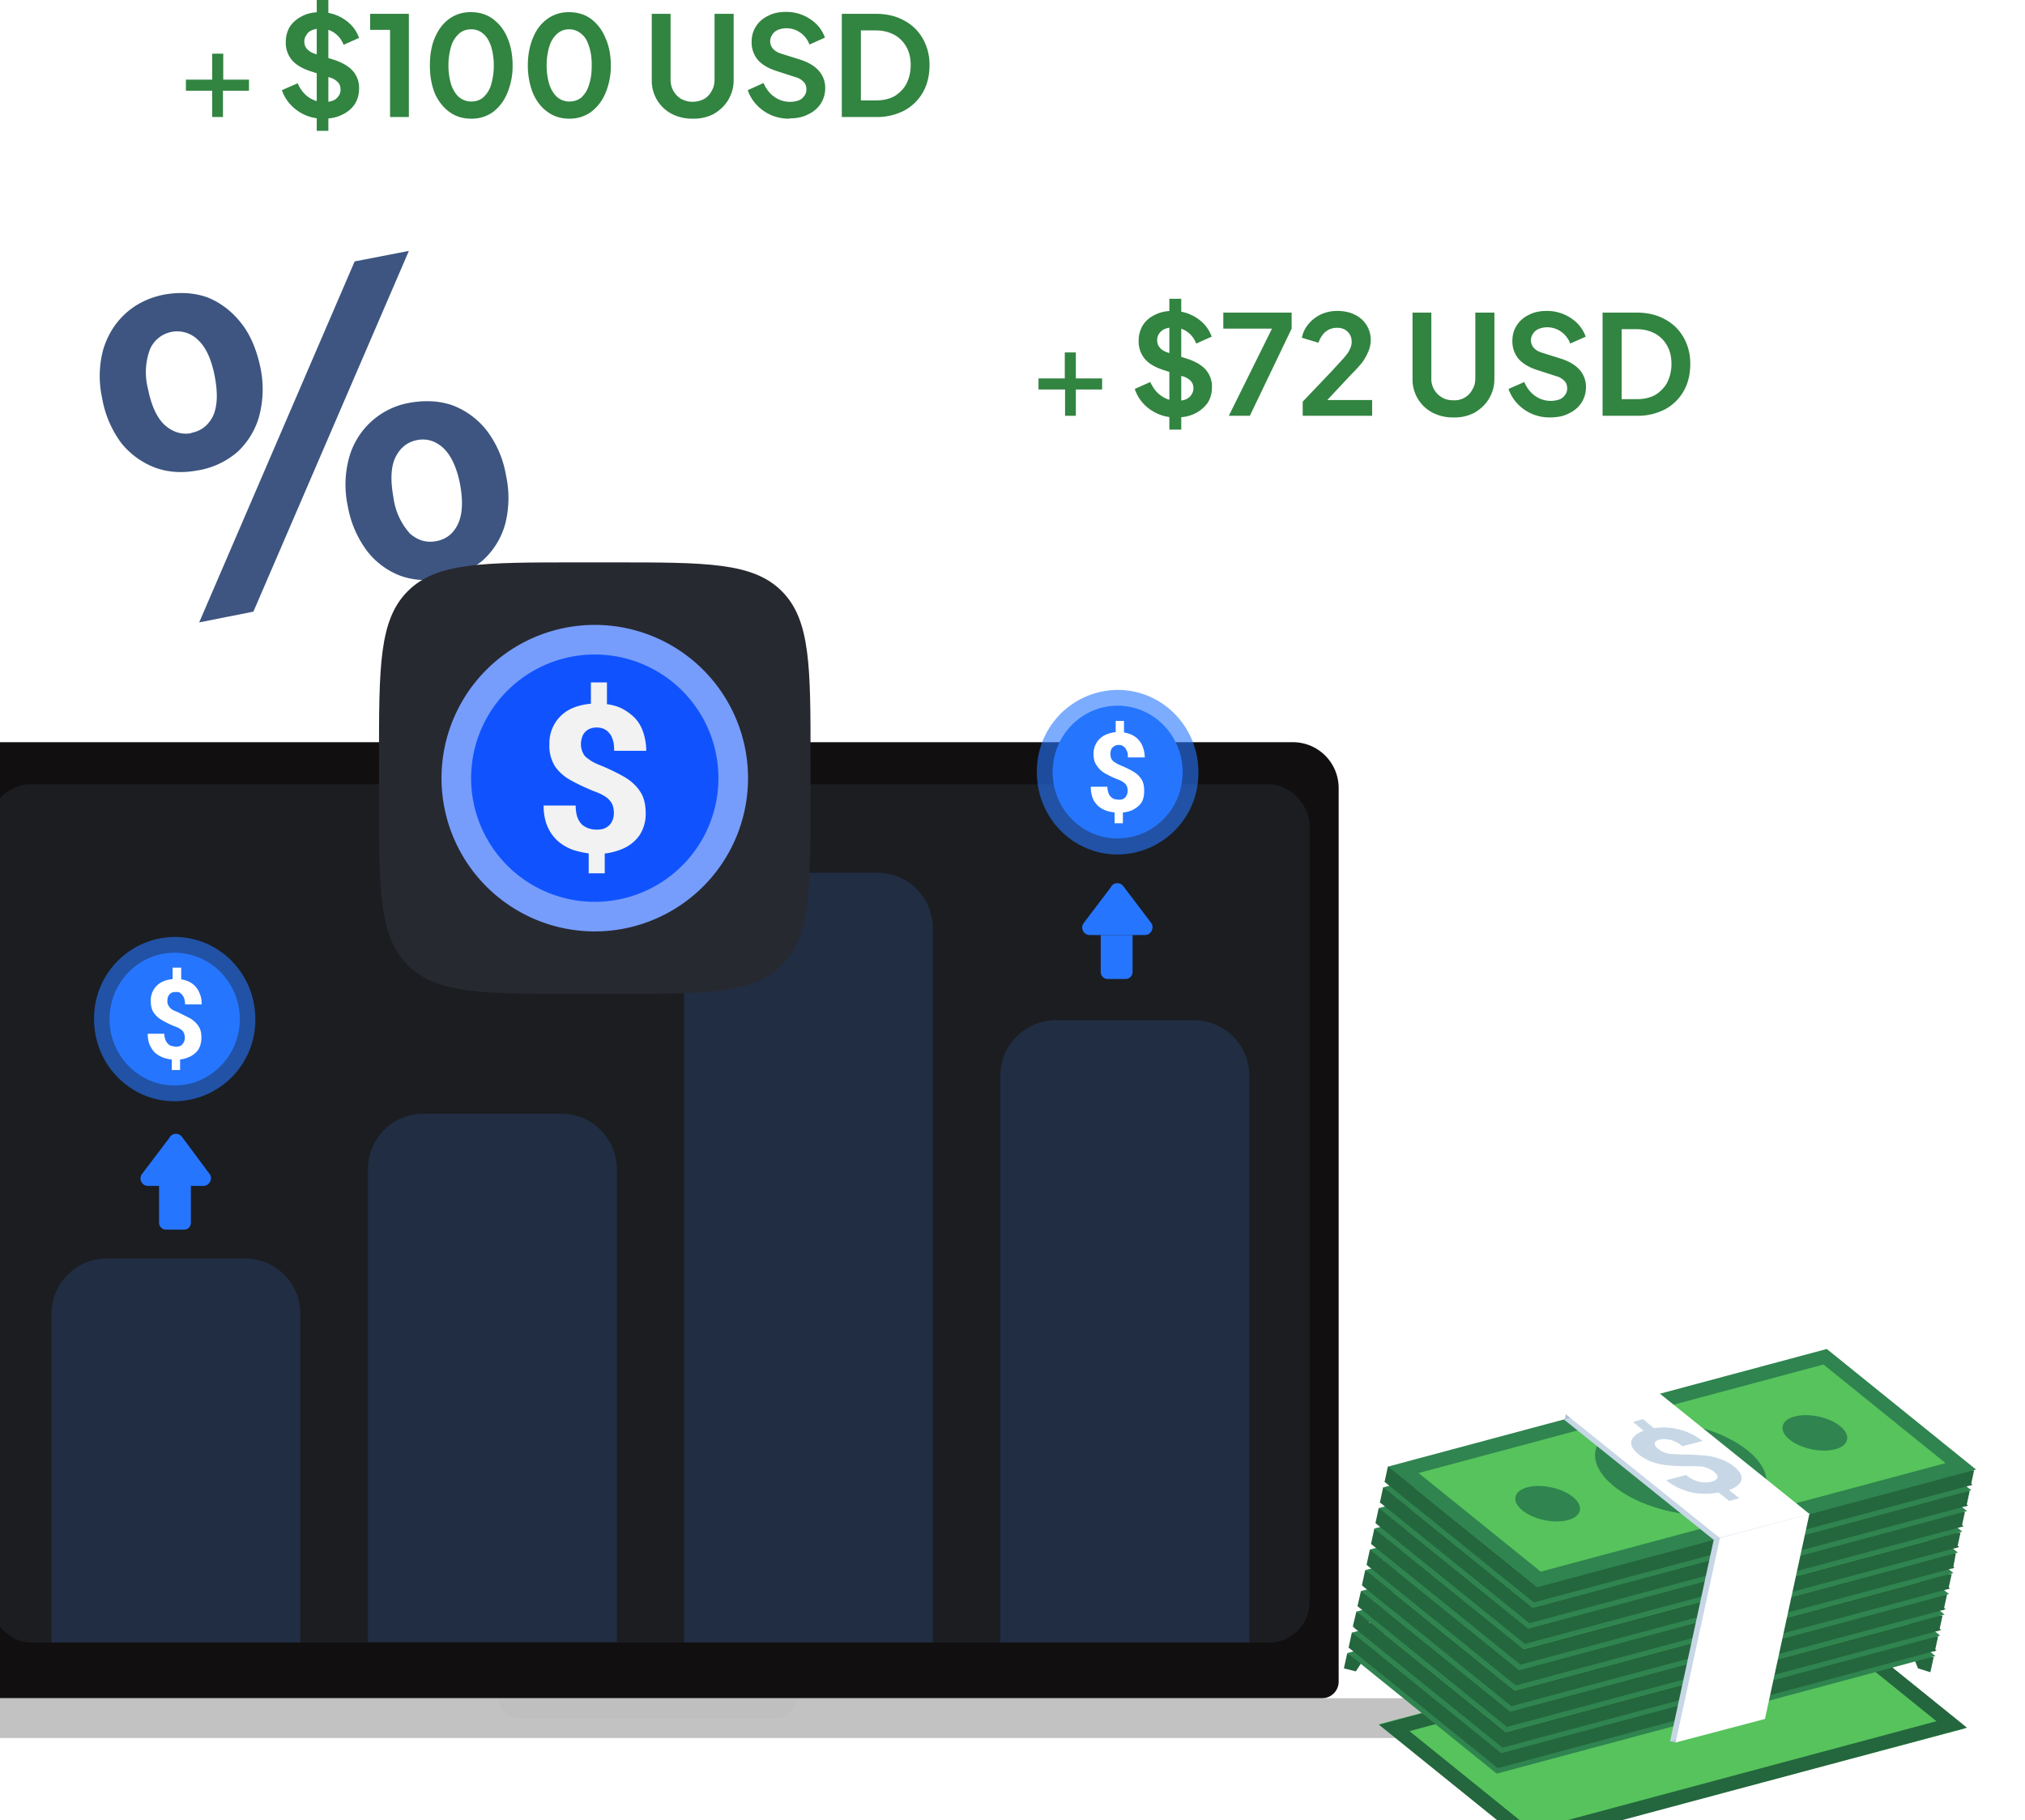 <svg xmlns="http://www.w3.org/2000/svg" fill="none" viewBox="0 0 732 658"><path fill="#120f10" d="M467.3 268.3c9.2 0 16.6 7.4 16.6 16.6v323a6 6 0 0 1-6 6H-10.3a6 6 0 0 1-6-6v-323c0-9.2 7.4-16.6 16.5-16.6z"/><rect width="476.9" height="310.3" x="-3.5" y="283.5" fill="#1b1d21" rx="14.7"/><path d="M361.6 388.8c0-11 9-20 20-20h50c11 0 20 9 20 20v204.9h-90zm-343 86.1c0-11 9-20 20-20h50c11 0 20 9 20 20v118.8h-90V475Zm228.6-139.4c0-11 9-20 20-20h50c11.1 0 20 9 20 20v258.2h-90zM133 422.6c0-11 8.9-20 20-20h50c11 0 20 9 20 20v171h-90z" fill="#263859" opacity=".6"/><path fill="#2675fe" d="M61.4 411a2.7 2.7 0 0 1 4.4 0l9.9 13.3c1.4 1.8 0 4.4-2.2 4.4H53.6a2.7 2.7 0 0 1-2.2-4.4l10-13.2Z"/><path fill="#2675fe" d="M57.5 428.6H69V442c0 1.4-1 2.5-2.5 2.5h-6.4a2.5 2.5 0 0 1-2.6-2.5zm344.2-108.2a2.7 2.7 0 0 1 4.4 0l10 13.2c1.3 1.8 0 4.4-2.2 4.4h-20a2.7 2.7 0 0 1-2.1-4.4l10-13.2Z"/><path fill="#2675fe" d="M397.9 338h11.5v13.4c0 1.3-1.1 2.5-2.5 2.5h-6.5a2.5 2.5 0 0 1-2.5-2.5z"/><path fill="#2675fe" d="M63.1 398.1a29.4 29.4 0 0 0 29.2-29.7c0-16.4-13-29.7-29.2-29.7A29.4 29.4 0 0 0 34 368.4c0 16.4 13 29.7 29.1 29.7" opacity=".6"/><path fill="#2675fe" d="M63.1 392.4c13 0 23.6-10.8 23.6-24s-10.6-24-23.6-24-23.5 10.8-23.5 24 10.5 24 23.5 24"/><path fill="#fff" d="M65.5 349.8v5.7h-3.1v-5.7h3Zm-.4 31.8v5.2h-3v-5.2zm1.7-6.4a4 4 0 0 0-.4-1.9c-.2-.5-.6-.9-1.2-1.3-.5-.3-1.2-.7-2.1-1-1.7-.7-3.2-1.4-4.5-2.2a8.7 8.7 0 0 1-3-2.7c-.8-1.1-1.1-2.6-1.1-4.3a7.4 7.4 0 0 1 4.4-7c1.3-.6 3-.9 4.8-.9 1.3 0 2.6.2 3.7.6a7.7 7.7 0 0 1 4.8 4.7c.5 1.1.7 2.4.7 3.9h-6c0-.8-.1-1.5-.3-2-.1-.6-.4-1-.7-1.4s-.6-.7-1-.9a3 3 0 0 0-1.3-.2c-.7 0-1.3.1-1.8.4-.4.3-.8.7-1 1.2s-.3 1-.3 1.6c0 .7.1 1.2.4 1.7.2.4.6.9 1.1 1.3.6.4 1.3.7 2.3 1.1l4.4 2.2c1.3.8 2.3 1.7 3 2.8.8 1.1 1.1 2.5 1.1 4.2s-.4 3.2-1.1 4.3c-.8 1.2-2 2.1-3.3 2.7-1.4.6-3 1-4.9 1-1.2 0-2.4-.2-3.6-.5a9.7 9.7 0 0 1-3.3-1.6c-1-.7-1.7-1.7-2.3-2.9s-.9-2.7-.9-4.4h6c0 .9.2 1.6.4 2.2s.6 1.1 1 1.5c.3.3.7.6 1.2.7l1.5.3c.8 0 1.4-.2 1.9-.4.4-.3.8-.7 1-1.2.3-.5.4-1 .4-1.6"/><path fill="#2675fe" d="M404 308.9a29.4 29.4 0 0 0 29.2-29.8c0-16.4-13-29.7-29.2-29.7a29.4 29.4 0 0 0-29.2 29.7c0 16.5 13 29.8 29.2 29.8" opacity=".6"/><path fill="#2675fe" d="M404 303.1c13 0 23.5-10.7 23.5-24 0-13.2-10.5-24-23.5-24s-23.5 10.8-23.5 24c0 13.3 10.5 24 23.5 24"/><path fill="#fff" d="M406.3 260.6v5.7h-3v-5.7zm-.4 31.8v5.2h-3v-5.2zm1.7-6.5a4 4 0 0 0-.3-1.8c-.3-.5-.7-1-1.2-1.3-.5-.4-1.3-.8-2.2-1.1a37 37 0 0 1-4.4-2.1 8.7 8.7 0 0 1-3-2.8c-.8-1-1.2-2.5-1.2-4.2a7.4 7.4 0 0 1 4.4-7c1.4-.6 3-1 4.8-1 1.4 0 2.6.3 3.8.7a7.7 7.7 0 0 1 4.8 4.7c.4 1 .7 2.4.7 3.8h-6.1c0-.7 0-1.4-.2-2l-.7-1.4-1-.8a3 3 0 0 0-1.4-.3c-.7 0-1.3.2-1.7.5-.5.3-.8.6-1 1.1s-.3 1-.3 1.7c0 .6.1 1.2.3 1.6.3.5.6 1 1.2 1.3.5.4 1.3.8 2.2 1.2 1.7.7 3.2 1.4 4.5 2.2 1.3.7 2.3 1.7 3 2.8.7 1 1 2.5 1 4.2s-.3 3.1-1 4.3c-.9 1.2-2 2-3.4 2.7q-2.1.9-4.8.9c-1.2 0-2.4-.2-3.7-.5a9.7 9.7 0 0 1-3.2-1.5c-1-.8-1.8-1.7-2.4-3-.5-1.2-.8-2.6-.8-4.4h6c0 1 .2 1.7.4 2.3s.5 1 .9 1.4.8.6 1.3.8l1.5.2c.7 0 1.3-.1 1.8-.4s.8-.7 1-1.1c.3-.5.4-1 .4-1.7"/><g clip-path="url(#a)"><path fill="#999" fill-opacity=".6" d="M-66.8 614.3c0-.2.2-.4.5-.4h599c.2 0 .4.2.4.4v6.8c0 4-3.2 7.2-7.2 7.2H-59.5c-4 0-7.3-3.2-7.3-7.2z"/><path fill="#bfbfbf" d="M180.3 614h107.3c0 3.9-3.2 7.1-7.2 7.1h-92.9c-4 0-7.2-3.2-7.2-7.2Z"/></g><path fill="#3d5580" d="m72 225 56.2-130.5 19.6-3.8-56.2 130.4zm-.3-55c-5.6 1.1-10.7.8-15.5-.9a28.8 28.8 0 0 1-12.4-9 38.1 38.1 0 0 1-6.9-16.3 37 37 0 0 1 .4-17.4c1.6-5.3 4.3-9.6 8-13 3.8-3.5 8.5-5.8 14-6.9 5.7-1 10.9-.7 15.7 1 4.7 1.9 8.8 5 12.1 9.2 3.3 4.1 5.6 9.5 7 16a38.1 38.1 0 0 1-.4 17.7 27.7 27.7 0 0 1-7.9 13 29.1 29.1 0 0 1-14 6.6Zm-2.6-13.5c3.6-.7 6.2-2.7 7.9-6.1 1.6-3.5 1.8-8.3.6-14.5-1.2-6.1-3.2-10.4-6-13a10.7 10.7 0 0 0-17.4 3.4 23.9 23.9 0 0 0-.7 14.3c1.2 6 3.2 10.4 6 13q4.35 3.9 9.6 3Zm91.3 52.6c-5.5 1-10.6.8-15.5-.9a27.7 27.7 0 0 1-12.2-9 38.2 38.2 0 0 1-7-16.3 37.1 37.1 0 0 1 .5-17.5 27.6 27.6 0 0 1 21.9-19.8c5.7-1 11-.7 15.7 1 4.8 1.9 8.9 4.9 12.2 9.1a37 37 0 0 1 6.9 16.1 38.1 38.1 0 0 1-.3 17.7 27.7 27.7 0 0 1-8 13 29.5 29.5 0 0 1-14.2 6.6m-2.6-13.5q5.4-1.05 7.8-6.3c1.6-3.5 1.8-8.2.7-14.3-1.2-6-3.2-10.3-6-13-2.8-2.6-6-3.6-9.6-2.9q-5.25 1.05-7.8 6.3c-1.6 3.4-1.8 8.2-.7 14.3a24.2 24.2 0 0 0 6 13.2c2.9 2.5 6 3.4 9.6 2.7"/><path fill="#328441" d="M76.7 42.3v-9.5h-9.5v-4h9.5v-9.4h4v9.4H90v4h-9.4v9.5h-4Zm40.2.6a15.8 15.8 0 0 1-11.8-5 14.6 14.6 0 0 1-3.2-5.3l5.7-2.5c.9 2.1 2.2 3.8 3.9 5a9.7 9.7 0 0 0 8.8 1.3c1-.4 1.6-1 2-1.6.6-.7.8-1.5.8-2.4 0-1.1-.3-2-1-2.7a6.1 6.1 0 0 0-2.9-1.7l-7.1-2.3c-3-1-5.1-2.3-6.6-4a9.8 9.8 0 0 1-2.2-6.4c0-2.2.5-4 1.5-5.7 1.1-1.6 2.6-2.9 4.5-3.8 1.9-1 4-1.4 6.5-1.4a15.5 15.5 0 0 1 11 4.5 13 13 0 0 1 3 4.8l-5.6 2.5a9 9 0 0 0-3.3-4.3 8.6 8.6 0 0 0-8.1-1c-1 .4-1.6 1-2 1.7a4 4 0 0 0-.8 2.4c0 1 .3 2 1 2.7q1.05 1.2 3 1.8l7 2.2c2.9 1 5.1 2.3 6.6 4a9.2 9.2 0 0 1 2.2 6.3c0 2.1-.5 4-1.6 5.7-1.1 1.6-2.6 2.9-4.6 3.8-2 1-4.2 1.4-6.7 1.4m-2.4 4.4V0h4.2v47.3zm26.5-5V10.8h-7.2V5h14v37.3zm29.3.6q-4.5 0-7.8-2.4c-2.2-1.6-4-3.8-5.3-6.7-1.2-3-1.8-6.3-1.8-10.2 0-3.8.6-7.2 1.8-10 1.3-3 3-5.2 5.2-6.8a13 13 0 0 1 7.9-2.4q4.5 0 7.8 2.4a16 16 0 0 1 5.3 6.8c1.2 2.8 1.9 6.2 1.9 10a25 25 0 0 1-2 10.2 16 16 0 0 1-5.1 6.7 13.1 13.1 0 0 1-7.9 2.4m0-6.2c1.8 0 3.2-.5 4.4-1.5a10 10 0 0 0 2.8-4.5c.6-2 1-4.4 1-7 0-2.8-.4-5-1-7-.7-2-1.6-3.5-2.8-4.5a6.5 6.5 0 0 0-4.4-1.6c-1.7 0-3.2.5-4.4 1.6a10 10 0 0 0-2.8 4.5c-.6 2-1 4.2-1 7 0 2.6.4 5 1 6.9.7 2 1.6 3.4 2.8 4.5 1.3 1 2.7 1.6 4.5 1.6Zm35.5 6.2q-4.5 0-7.8-2.4c-2.3-1.6-4-3.8-5.3-6.7-1.2-3-1.9-6.3-1.9-10.2 0-3.8.7-7.2 1.9-10 1.2-3 3-5.2 5.2-6.8a13 13 0 0 1 7.8-2.4c3 0 5.7.8 7.9 2.4a16 16 0 0 1 5.2 6.8c1.3 2.8 2 6.2 2 10a25 25 0 0 1-2 10.2 16 16 0 0 1-5.2 6.7 13.1 13.1 0 0 1-7.8 2.4m0-6.2c1.7 0 3.2-.5 4.4-1.5a10 10 0 0 0 2.7-4.5c.7-2 1-4.4 1-7 0-2.8-.3-5-1-7-.6-2-1.5-3.5-2.8-4.5a6.5 6.5 0 0 0-4.4-1.6c-1.7 0-3 .5-4.3 1.6a10 10 0 0 0-2.8 4.5c-.6 2-1 4.2-1 7 0 2.6.4 5 1 6.9.7 2 1.6 3.4 2.8 4.5 1.2 1 2.7 1.6 4.4 1.6m44.6 6.2a16 16 0 0 1-7.7-1.8 13.5 13.5 0 0 1-7.1-12.1V5h6.8v23.6c0 1.6.3 3 1 4.2a7.7 7.7 0 0 0 2.9 3c1.2.6 2.5 1 4 1 1.6 0 3-.4 4.2-1a7.3 7.3 0 0 0 2.8-3c.7-1.2 1-2.6 1-4.2V5h6.9v24c0 2.7-.7 5-2 7.2-1.2 2-3 3.7-5.2 5a15.6 15.6 0 0 1-7.6 1.7m34.9 0a15.8 15.8 0 0 1-11.8-5 14.6 14.6 0 0 1-3.2-5.3L276 30c.9 2.1 2.2 3.8 3.9 5a9.7 9.7 0 0 0 8.8 1.3c1-.4 1.6-1 2-1.6.6-.7.8-1.5.8-2.4 0-1.1-.3-2-1-2.7a6.1 6.1 0 0 0-2.9-1.7l-7.1-2.3c-3-1-5.1-2.3-6.6-4a9.8 9.8 0 0 1-2.2-6.4c0-2.2.5-4 1.6-5.7 1-1.6 2.5-2.9 4.4-3.8 1.9-1 4-1.4 6.5-1.4a15.5 15.5 0 0 1 11 4.5 13 13 0 0 1 3 4.8l-5.6 2.5a9 9 0 0 0-3.3-4.3 8.6 8.6 0 0 0-8.1-1c-.9.4-1.6 1-2 1.7a4 4 0 0 0-.8 2.4c0 1 .4 2 1 2.7q1.05 1.2 3 1.8l7 2.2c3 1 5.1 2.3 6.6 4a9.2 9.2 0 0 1 2.3 6.3c0 2.1-.6 4-1.7 5.7-1.1 1.6-2.6 2.9-4.6 3.8-1.9 1-4.2 1.4-6.7 1.4Zm19-.6V5h12.3q5.85 0 10.2 2.4c3 1.6 5.2 3.8 6.8 6.6a19 19 0 0 1 2.4 9.6c0 3.7-.8 7-2.4 9.8a17 17 0 0 1-6.8 6.6 21.3 21.3 0 0 1-10.2 2.3h-12.2Zm6.9-6h5.5q3.75 0 6.6-1.5c1.8-1.1 3.3-2.6 4.3-4.4 1-2 1.6-4.2 1.6-6.8s-.5-4.8-1.6-6.7a11 11 0 0 0-4.3-4.3c-1.9-1-4-1.6-6.6-1.6h-5.5z"/><path fill="#272930" d="M137 274.4c0-33.5 0-50.3 10.4-60.7s27.2-10.4 60.7-10.4h13.8c33.5 0 50.3 0 60.7 10.4S293 241 293 274.4v13.9c0 33.5 0 50.2-10.4 60.6s-27.2 10.4-60.7 10.4h-13.8c-33.5 0-50.3 0-60.7-10.4S137 321.8 137 288.3v-14Z"/><path fill="#769dfc" d="M215 336.7a55.4 55.4 0 1 0 0-110.8 55.4 55.4 0 0 0 0 110.8"/><path fill="#1053fe" d="M215 326a44.7 44.7 0 1 0 0-89.4 44.7 44.7 0 0 0 0 89.4"/><path fill="#f2f2f2" d="M219.4 246.7v10.6h-5.8v-10.6zm-.8 59.3v9.7h-5.8V306zm3.3-12c0-1.4-.2-2.5-.7-3.5-.5-.9-1.2-1.7-2.2-2.4s-2.4-1.4-4.1-2c-3.2-1.3-6-2.6-8.5-4a16.4 16.4 0 0 1-5.8-5.1 14 14 0 0 1-2-8 13.7 13.7 0 0 1 8.3-13c2.6-1.1 5.6-1.7 9-1.7 2.7 0 5 .4 7.2 1.1 2.2.8 4 2 5.6 3.4s2.8 3.2 3.6 5.3c.8 2.2 1.3 4.6 1.3 7.3H222c0-1.5-.1-2.7-.4-3.7s-.7-2-1.3-2.6a5.3 5.3 0 0 0-2-1.6 6 6 0 0 0-2.5-.5 6 6 0 0 0-3.3.8c-.9.6-1.5 1.3-1.9 2.2q-.6 1.5-.6 3a7 7 0 0 0 .7 3.1c.4 1 1.1 1.7 2.2 2.4 1 .8 2.4 1.5 4.2 2.2 3.2 1.3 6 2.7 8.5 4.1 2.4 1.4 4.3 3.1 5.7 5.2 1.4 2 2.1 4.7 2.1 7.9a14 14 0 0 1-2.2 8 14 14 0 0 1-6.3 5 23.2 23.2 0 0 1-9.2 1.8 28 28 0 0 1-6.9-1c-2.2-.5-4.3-1.5-6.2-2.9a14.4 14.4 0 0 1-4.4-5.4c-1.1-2.2-1.7-5-1.7-8.2h11.6q0 2.4.6 4.2c.4 1.1 1 2 1.7 2.7.7.6 1.6 1.1 2.5 1.4 1 .3 1.9.4 2.8.4 1.4 0 2.6-.2 3.5-.8a5 5 0 0 0 2-2.1c.5-1 .7-2 .7-3"/><g filter="url(#b)"><path fill="#56c35c" d="m485.8 603 158-41.8 54 43.3-158 42z"/><path stroke="#24663d" stroke-width="6.3" d="M5.5 1.2h157.2v62.9H5.5z" transform="matrix(.97 -.26 .78 .63 485.1 605)"/></g><circle cx="24.9" cy="24.9" r="24.9" fill="#2f844f" transform="matrix(.97 -.26 .78 .63 548.3 594.6)"/><circle cx="9.4" cy="9.4" r="9.4" fill="#2f844f" transform="matrix(.97 -.26 .78 .63 527.1 613.1)"/><circle cx="9.4" cy="9.4" r="9.4" fill="#2f844f" transform="matrix(.97 -.26 .78 .63 623.8 587.5)"/><path fill="#24663d" d="m699 599-1.2 5.5-4.5-1.4-1.5-3.8zm-212-1.4-1.2 5.5 4.3 1.1 2.3-3.5z"/><path fill="#56c35c" stroke="#2f844f" stroke-width="6.3" d="M5.5 1.2h157.2v62.9H5.5z" transform="matrix(.97 -.26 .78 .63 486.3 599.4)"/><circle cx="24.9" cy="24.9" r="24.9" fill="#2f844f" transform="matrix(.97 -.26 .78 .63 549.5 589)"/><circle cx="9.4" cy="9.4" r="9.4" fill="#2f844f" transform="matrix(.97 -.26 .78 .63 528.3 607.6)"/><circle cx="9.4" cy="9.4" r="9.4" fill="#2f844f" transform="matrix(.97 -.26 .78 .63 625 582)"/><path fill="#56c35c" stroke="#24663d" stroke-width="6.3" d="M5.5 1.2h157.2v62.9H5.5z" transform="matrix(.97 -.26 .78 .63 486.7 597.4)"/><circle cx="24.9" cy="24.9" r="24.9" fill="#2f844f" transform="matrix(.97 -.26 .78 .63 549.9 587)"/><circle cx="9.4" cy="9.4" r="9.4" fill="#2f844f" transform="matrix(.97 -.26 .78 .63 528.8 605.6)"/><circle cx="9.4" cy="9.4" r="9.4" fill="#2f844f" transform="matrix(.97 -.26 .78 .63 625.4 580)"/><path fill="#24663d" d="m700.6 591.5-1.2 5.5-4.5-1.4-1.5-3.8zM488.7 590l-1.2 5.6 4.2 1.1 2.3-3.4-5.3-3.2Z"/><path fill="#56c35c" stroke="#2f844f" stroke-width="6.3" d="M5.5 1.2h157.2v62.9H5.5z" transform="matrix(.97 -.26 .78 .63 488 592)"/><circle cx="24.9" cy="24.9" r="24.9" fill="#2f844f" transform="matrix(.97 -.26 .78 .63 551.1 581.5)"/><circle cx="9.4" cy="9.4" r="9.4" fill="#2f844f" transform="matrix(.97 -.26 .78 .63 530 600)"/><circle cx="9.4" cy="9.4" r="9.4" fill="#2f844f" transform="matrix(.97 -.26 .78 .63 626.6 574.4)"/><path fill="#56c35c" stroke="#24663d" stroke-width="6.3" d="M5.5 1.2h157.2v62.9H5.5z" transform="matrix(.97 -.26 .78 .63 488.4 590)"/><circle cx="24.9" cy="24.9" r="24.9" fill="#2f844f" transform="matrix(.97 -.26 .78 .63 551.5 579.6)"/><circle cx="9.4" cy="9.4" r="9.4" fill="#2f844f" transform="matrix(.97 -.26 .78 .63 530.4 598.1)"/><circle cx="9.4" cy="9.4" r="9.4" fill="#2f844f" transform="matrix(.97 -.26 .78 .63 627 572.5)"/><path fill="#24663d" d="m702.2 584-1.2 5.5-4.5-1.4-1.4-3.7zm-211.9-1.4L489 588l4.3 1.1 2.2-3.4-5.3-3.2Z"/><path fill="#56c35c" stroke="#2f844f" stroke-width="6.3" d="M5.5 1.2h157.2v62.9H5.5z" transform="matrix(.97 -.26 .78 .63 489.6 584.4)"/><circle cx="24.9" cy="24.9" r="24.9" fill="#2f844f" transform="matrix(.97 -.26 .78 .63 552.7 574)"/><circle cx="9.4" cy="9.4" r="9.4" fill="#2f844f" transform="matrix(.97 -.26 .78 .63 531.6 592.6)"/><circle cx="9.4" cy="9.4" r="9.4" fill="#2f844f" transform="matrix(.97 -.26 .78 .63 628.2 567)"/><path fill="#56c35c" stroke="#24663d" stroke-width="6.3" d="M5.5 1.2h157.2v62.9H5.5z" transform="matrix(.97 -.26 .78 .63 490 582.5)"/><circle cx="24.9" cy="24.9" r="24.9" fill="#2f844f" transform="matrix(.97 -.26 .78 .63 553.1 572)"/><circle cx="9.4" cy="9.4" r="9.4" fill="#2f844f" transform="matrix(.97 -.26 .78 .63 532 590.6)"/><circle cx="9.4" cy="9.4" r="9.4" fill="#2f844f" transform="matrix(.97 -.26 .78 .63 628.7 565)"/><path fill="#24663d" d="m703.8 576.5-1.2 5.5-4.5-1.4-1.4-3.7zM492 575l-1.3 5.6 4.3 1.2 2.2-3.5-5.3-3.2Z"/><path fill="#56c35c" stroke="#2f844f" stroke-width="6.3" d="M5.5 1.2h157.2v62.9H5.5z" transform="matrix(.97 -.26 .78 .63 491.2 577)"/><circle cx="24.9" cy="24.9" r="24.9" fill="#2f844f" transform="matrix(.97 -.26 .78 .63 554.3 566.6)"/><circle cx="9.4" cy="9.4" r="9.4" fill="#2f844f" transform="matrix(.97 -.26 .78 .63 533.2 585)"/><circle cx="9.4" cy="9.4" r="9.4" fill="#2f844f" transform="matrix(.97 -.26 .78 .63 629.9 559.5)"/><path fill="#acc3d7" d="m605.8 630-2.1-.6 3-1.1-.9 1.6Z"/><path fill="#56c35c" stroke="#24663d" stroke-width="6.3" d="M5.5 1.2h157.2v62.9H5.5z" transform="matrix(.97 -.26 .78 .63 491.6 575)"/><circle cx="24.9" cy="24.9" r="24.9" fill="#2f844f" transform="matrix(.97 -.26 .78 .63 554.8 564.6)"/><circle cx="9.4" cy="9.4" r="9.4" fill="#2f844f" transform="matrix(.97 -.26 .78 .63 533.6 583.1)"/><circle cx="9.4" cy="9.4" r="9.4" fill="#2f844f" transform="matrix(.97 -.26 .78 .63 630.3 557.5)"/><path fill="#24663d" d="m705.5 569-1.2 5.5-4.6-1.4-1.4-3.7zm-212-1.4-1.2 5.5 4.3 1.2 2.3-3.5z"/><path fill="#56c35c" stroke="#2f844f" stroke-width="6.3" d="M5.5 1.2h157.2v62.9H5.5z" transform="matrix(.97 -.26 .78 .63 492.8 569.4)"/><circle cx="24.9" cy="24.9" r="24.9" fill="#2f844f" transform="matrix(.97 -.26 .78 .63 556 559)"/><circle cx="9.4" cy="9.4" r="9.4" fill="#2f844f" transform="matrix(.97 -.26 .78 .63 534.8 577.6)"/><circle cx="9.4" cy="9.4" r="9.4" fill="#2f844f" transform="matrix(.97 -.26 .78 .63 631.5 552)"/><path fill="#56c35c" stroke="#24663d" stroke-width="6.3" d="M5.5 1.2h157.2v62.9H5.5z" transform="matrix(.97 -.26 .78 .63 493.2 567.5)"/><circle cx="24.9" cy="24.9" r="24.9" fill="#2f844f" transform="matrix(.97 -.26 .78 .63 556.4 557.1)"/><circle cx="9.4" cy="9.4" r="9.4" fill="#2f844f" transform="matrix(.97 -.26 .78 .63 535.3 575.6)"/><circle cx="9.4" cy="9.4" r="9.4" fill="#2f844f" transform="matrix(.97 -.26 .78 .63 631.9 550)"/><path fill="#24663d" d="m707 561.5-1 5.5-4.5-1.4-1.5-3.7 7.2-.4Zm-211.8-1.4-1.2 5.5 4.2 1.2 2.3-3.5z"/><path fill="#56c35c" stroke="#2f844f" stroke-width="6.3" d="M5.5 1.2h157.2v62.9H5.5z" transform="matrix(.97 -.26 .78 .63 494.4 562)"/><circle cx="24.9" cy="24.9" r="24.9" fill="#2f844f" transform="matrix(.97 -.26 .78 .63 557.6 551.6)"/><circle cx="9.4" cy="9.4" r="9.4" fill="#2f844f" transform="matrix(.97 -.26 .78 .63 536.4 570.1)"/><circle cx="9.4" cy="9.4" r="9.4" fill="#2f844f" transform="matrix(.97 -.26 .78 .63 633.1 544.5)"/><path fill="#56c35c" stroke="#24663d" stroke-width="6.3" d="M5.5 1.2h157.2v62.9H5.5z" transform="matrix(.97 -.26 .78 .63 494.9 560)"/><circle cx="24.9" cy="24.9" r="24.9" fill="#2f844f" transform="matrix(.97 -.26 .78 .63 558 549.6)"/><circle cx="9.4" cy="9.4" r="9.4" fill="#2f844f" transform="matrix(.97 -.26 .78 .63 536.9 568.1)"/><circle cx="9.4" cy="9.4" r="9.4" fill="#2f844f" transform="matrix(.97 -.26 .78 .63 633.5 542.5)"/><path fill="#24663d" d="m708.7 554-1.2 5.5-4.5-1.4-1.4-3.7zm-211.9-1.4-1.2 5.5 4.2 1.2 2.3-3.5z"/><path fill="#56c35c" stroke="#2f844f" stroke-width="6.3" d="M5.5 1.2h157.2v62.9H5.5z" transform="matrix(.97 -.26 .78 .63 496 554.4)"/><circle cx="24.9" cy="24.9" r="24.9" fill="#2f844f" transform="matrix(.97 -.26 .78 .63 559.2 544)"/><circle cx="9.4" cy="9.4" r="9.4" fill="#2f844f" transform="matrix(.97 -.26 .78 .63 538 562.6)"/><circle cx="9.4" cy="9.4" r="9.4" fill="#2f844f" transform="matrix(.97 -.26 .78 .63 634.7 537)"/><path fill="#56c35c" stroke="#24663d" stroke-width="6.3" d="M5.5 1.2h157.2v62.9H5.5z" transform="matrix(.97 -.26 .78 .63 496.5 552.5)"/><circle cx="24.9" cy="24.9" r="24.9" fill="#2f844f" transform="matrix(.97 -.26 .78 .63 559.6 542.1)"/><circle cx="9.4" cy="9.4" r="9.4" fill="#2f844f" transform="matrix(.97 -.26 .78 .63 538.5 560.7)"/><circle cx="9.4" cy="9.4" r="9.4" fill="#2f844f" transform="matrix(.97 -.26 .78 .63 635.1 535)"/><path fill="#24663d" d="m710.3 546.5-1.2 5.5-4.5-1.4-1.4-3.7zm-211.9-1.4-1.2 5.5 4.3 1.2 2.2-3.5z"/><path fill="#56c35c" stroke="#2f844f" stroke-width="6.3" d="M5.5 1.2h157.2v62.9H5.5z" transform="matrix(.97 -.26 .78 .63 497.7 547)"/><circle cx="24.9" cy="24.9" r="24.9" fill="#2f844f" transform="matrix(.97 -.26 .78 .63 560.8 536.6)"/><circle cx="9.4" cy="9.4" r="9.4" fill="#2f844f" transform="matrix(.97 -.26 .78 .63 539.7 555.1)"/><circle cx="9.4" cy="9.4" r="9.4" fill="#2f844f" transform="matrix(.97 -.26 .78 .63 636.3 529.5)"/><path fill="#56c35c" stroke="#24663d" stroke-width="6.3" d="M5.5 1.2h157.2v62.9H5.5z" transform="matrix(.97 -.26 .78 .63 498.1 545)"/><circle cx="24.9" cy="24.9" r="24.9" fill="#2f844f" transform="matrix(.97 -.26 .78 .63 561.3 534.6)"/><circle cx="9.4" cy="9.4" r="9.4" fill="#2f844f" transform="matrix(.97 -.26 .78 .63 540.1 553.2)"/><circle cx="9.4" cy="9.4" r="9.4" fill="#2f844f" transform="matrix(.97 -.26 .78 .63 636.8 527.5)"/><path fill="#24663d" d="m712 539-1.2 5.6-4.6-1.5-1.4-3.7zm-212-1.4-1.2 5.6 4.3 1 2.2-3.4z"/><path fill="#56c35c" stroke="#2f844f" stroke-width="6.3" d="M5.5 1.2h157.2v62.9H5.5z" transform="matrix(.97 -.26 .78 .63 499.3 539.5)"/><circle cx="24.9" cy="24.9" r="24.9" fill="#2f844f" transform="matrix(.97 -.26 .78 .63 562.5 529.1)"/><circle cx="9.4" cy="9.4" r="9.4" fill="#2f844f" transform="matrix(.97 -.26 .78 .63 541.3 547.6)"/><circle cx="9.4" cy="9.4" r="9.4" fill="#2f844f" transform="matrix(.97 -.26 .78 .63 638 522)"/><path fill="#56c35c" stroke="#24663d" stroke-width="6.3" d="M5.5 1.2h157.2v62.9H5.5z" transform="matrix(.97 -.26 .78 .63 499.7 537.5)"/><circle cx="24.9" cy="24.9" r="24.9" fill="#2f844f" transform="matrix(.97 -.26 .78 .63 562.9 527.1)"/><circle cx="9.4" cy="9.4" r="9.4" fill="#2f844f" transform="matrix(.97 -.26 .78 .63 541.7 545.7)"/><circle cx="9.4" cy="9.4" r="9.4" fill="#2f844f" transform="matrix(.97 -.26 .78 .63 638.4 520)"/><path fill="#24663d" d="m713.6 531.5-1.2 5.6-4.5-1.4-1.5-3.8zm-211.9-1.4-1.2 5.6 4.2 1.1 2.3-3.5z"/><path fill="#56c35c" stroke="#2f844f" stroke-width="6.3" d="M5.5 1.2h157.2v62.9H5.5z" transform="matrix(.97 -.26 .78 .63 501 532)"/><circle cx="24.9" cy="24.9" r="24.9" fill="#2f844f" transform="matrix(.97 -.26 .78 .63 564 521.6)"/><circle cx="9.4" cy="9.4" r="9.4" fill="#2f844f" transform="matrix(.97 -.26 .78 .63 543 540.1)"/><circle cx="9.4" cy="9.4" r="9.4" fill="#2f844f" transform="matrix(.97 -.26 .78 .63 639.6 514.5)"/><path fill="#acc3d7" d="m566 511.2-.4 2.1 2 .1.5-1.3-2-1Z"/><path fill="#c7d7e6" d="m619.5 556.5 32.3-8.5-15.8 73-32.3 8.5z"/><path fill="#fff" d="m621.8 555.7 32.3-8.6-16.1 74.3-32.3 8.5z"/><path fill="#c7d7e6" d="m565.4 513.2 32.6-8.6 54 43.3-32.6 8.7z"/><path fill="#fff" d="m565.8 511.1 32.6-8.6 55.7 44.8-32.5 8.6z"/><path fill="#c7d7e6" d="m593.9 513 5.4 4.5-3.6 1-5.4-4.5zm29.8 24.6 5 4-3.6 1-5-4zm-4-5.5a10 10 0 0 0-4.8-2l-3.7-.1c-2.7 0-5.1 0-7.3-.2-2.3-.2-4.4-.5-6.3-1.2-1.9-.6-3.7-1.6-5.3-2.9-1.5-1.2-2.4-2.4-2.6-3.6-.2-1.1.2-2.2 1.2-3 1-1 2.6-1.8 4.7-2.3a21.7 21.7 0 0 1 10.3-.3 22.2 22.2 0 0 1 9.5 4.4l-7.2 1.9a13.7 13.7 0 0 0-4.3-2.3l-2-.3c-.7 0-1.3 0-2 .2-.8.2-1.3.5-1.6.9q-.3.45 0 1.2c.2.4.6.9 1.2 1.3.6.5 1.2.9 2 1.2.7.3 1.5.5 2.6.6l3.7.2c2.7 0 5.1.1 7.4.3 2.3.1 4.3.5 6.2 1.2 2 .6 3.7 1.5 5.4 2.8 1.6 1.3 2.5 2.6 2.7 3.7.2 1.2-.2 2.2-1.3 3.1-1.1 1-2.7 1.7-5 2.2a27.1 27.1 0 0 1-10 .7 23 23 0 0 1-10.9-4.7l7.2-1.9a11.4 11.4 0 0 0 5 2.5 10 10 0 0 0 4.3-.1c1-.3 1.5-.6 1.8-1 .3-.3.3-.7.2-1.2-.2-.4-.6-.9-1.2-1.3Z"/><path fill="#328441" d="M385 150.3v-9.5h-9.6v-4h9.5v-9.4h4v9.4h9.5v4h-9.5v9.5h-4Zm40.1.6a15.8 15.8 0 0 1-11.8-5 14.7 14.7 0 0 1-3.1-5.3l5.6-2.5c1 2.1 2.2 3.8 4 5a9.7 9.7 0 0 0 8.8 1.3c.9-.4 1.6-1 2-1.6.5-.7.8-1.5.8-2.4 0-1.1-.3-2-1-2.7a6.1 6.1 0 0 0-3-1.7l-7-2.3c-3-1-5.2-2.3-6.6-4a9.8 9.8 0 0 1-2.2-6.4c0-2.2.5-4 1.5-5.7 1-1.6 2.5-2.9 4.4-3.8 2-1 4-1.4 6.5-1.4a15.5 15.5 0 0 1 11 4.5 13 13 0 0 1 3 4.8l-5.6 2.5a9 9 0 0 0-3.3-4.3 8.6 8.6 0 0 0-8-1c-1 .4-1.6 1-2.1 1.7a4 4 0 0 0-.7 2.4c0 1 .3 2 1 2.7.6.8 1.7 1.4 3 1.8l6.9 2.2c3 1 5.2 2.3 6.7 4a9.2 9.2 0 0 1 2.2 6.3c0 2.1-.5 4-1.6 5.7-1.2 1.6-2.7 2.9-4.6 3.8-2 1-4.2 1.4-6.8 1.4m-2.4 4.4V108h4.3v47.3zm21.5-5 15.6-31.5h-17.6V113h24.7v5.8l-15.1 31.5zm26.7 0v-5.1l10.1-10.6 4.6-5c1.1-1.3 2-2.4 2.3-3.3.5-.9.7-1.8.7-2.7 0-1.6-.5-2.8-1.5-3.7-1-1-2.2-1.4-3.8-1.4s-3 .5-4.1 1.4c-1.2 1-2 2.3-2.6 4l-6-1.8a11 11 0 0 1 2.5-5.1c1.3-1.5 2.8-2.6 4.5-3.4a14 14 0 0 1 5.7-1.2c2.4 0 4.5.4 6.3 1.3a10 10 0 0 1 5.9 9.2 11 11 0 0 1-.8 4c-.5 1.2-1.2 2.6-2.2 4a50 50 0 0 1-4 4.4l-8.7 9.3H496v5.7h-25Zm54.5.6a16 16 0 0 1-7.7-1.8 13.5 13.5 0 0 1-7.1-12.1v-24h6.8v23.7a7.7 7.7 0 0 0 3.9 7c1.2.7 2.5 1 4 1a7.3 7.3 0 0 0 7-4c.7-1.1 1-2.5 1-4V113h6.9v24c0 2.7-.7 5-2 7.2-1.2 2-3 3.7-5.2 5a15.6 15.6 0 0 1-7.6 1.7m34.9 0a15.8 15.8 0 0 1-11.8-5 14.7 14.7 0 0 1-3.2-5.3l5.7-2.5c.9 2.1 2.2 3.8 3.9 5a9.7 9.7 0 0 0 8.8 1.3c1-.4 1.6-1 2-1.6.6-.7.8-1.5.8-2.4 0-1.1-.3-2-1-2.7a6.1 6.1 0 0 0-2.9-1.7l-7.1-2.3c-3-1-5.1-2.3-6.6-4a9.8 9.8 0 0 1-2.2-6.4c0-2.2.5-4 1.6-5.7 1-1.6 2.5-2.9 4.4-3.8 1.9-1 4-1.4 6.5-1.4a15.5 15.5 0 0 1 11 4.5 13 13 0 0 1 3 4.8l-5.6 2.5a9 9 0 0 0-3.3-4.3 8.6 8.6 0 0 0-8.1-1c-.9.4-1.6 1-2 1.7a4 4 0 0 0-.8 2.4c0 1 .4 2 1 2.7q1.05 1.2 3 1.8l7 2.2c3 1 5.1 2.3 6.6 4a9.2 9.2 0 0 1 2.3 6.3c0 2.1-.6 4-1.7 5.7-1.1 1.6-2.6 2.9-4.6 3.8-1.9 1-4.2 1.4-6.7 1.4m19-.6V113h12.3q5.85 0 10.2 2.4c3 1.6 5.2 3.8 6.8 6.6a19 19 0 0 1 2.4 9.6c0 3.7-.8 7-2.4 9.8a17 17 0 0 1-6.8 6.6 21.3 21.3 0 0 1-10.2 2.3h-12.2Zm6.9-6h5.5q3.75 0 6.6-1.5c1.8-1.1 3.3-2.6 4.3-4.4 1-2 1.6-4.2 1.6-6.8s-.5-4.8-1.6-6.7a11 11 0 0 0-4.3-4.3c-1.9-1-4-1.6-6.6-1.6h-5.5z"/><defs><clipPath id="a"><path fill="#fff" d="M-66.8 614.3c0-.2.2-.4.5-.4h599c.2 0 .4.2.4.4v6.8c0 4-3.2 7.2-7.2 7.2H-59.5c-4 0-7.3-3.2-7.3-7.2z"/></clipPath><filter id="b" width="253.9" height="127.2" x="477.5" y="560.6" color-interpolation-filters="sRGB" filterUnits="userSpaceOnUse"><feFlood flood-opacity="0" result="BackgroundImageFix"/><feColorMatrix in="SourceAlpha" result="hardAlpha" values="0 0 0 0 0 0 0 0 0 0 0 0 0 0 0 0 0 0 127 0"/><feOffset dx="12.6" dy="20.3"/><feGaussianBlur stdDeviation="10.5"/><feComposite in2="hardAlpha" operator="out"/><feColorMatrix values="0 0 0 0 0.004 0 0 0 0 0.091 0 0 0 0 0.313 0 0 0 0.15 0"/><feBlend in2="BackgroundImageFix" mode="plus-darker" result="effect1_dropShadow_156_227"/><feBlend in="SourceGraphic" in2="effect1_dropShadow_156_227" result="shape"/></filter></defs></svg>